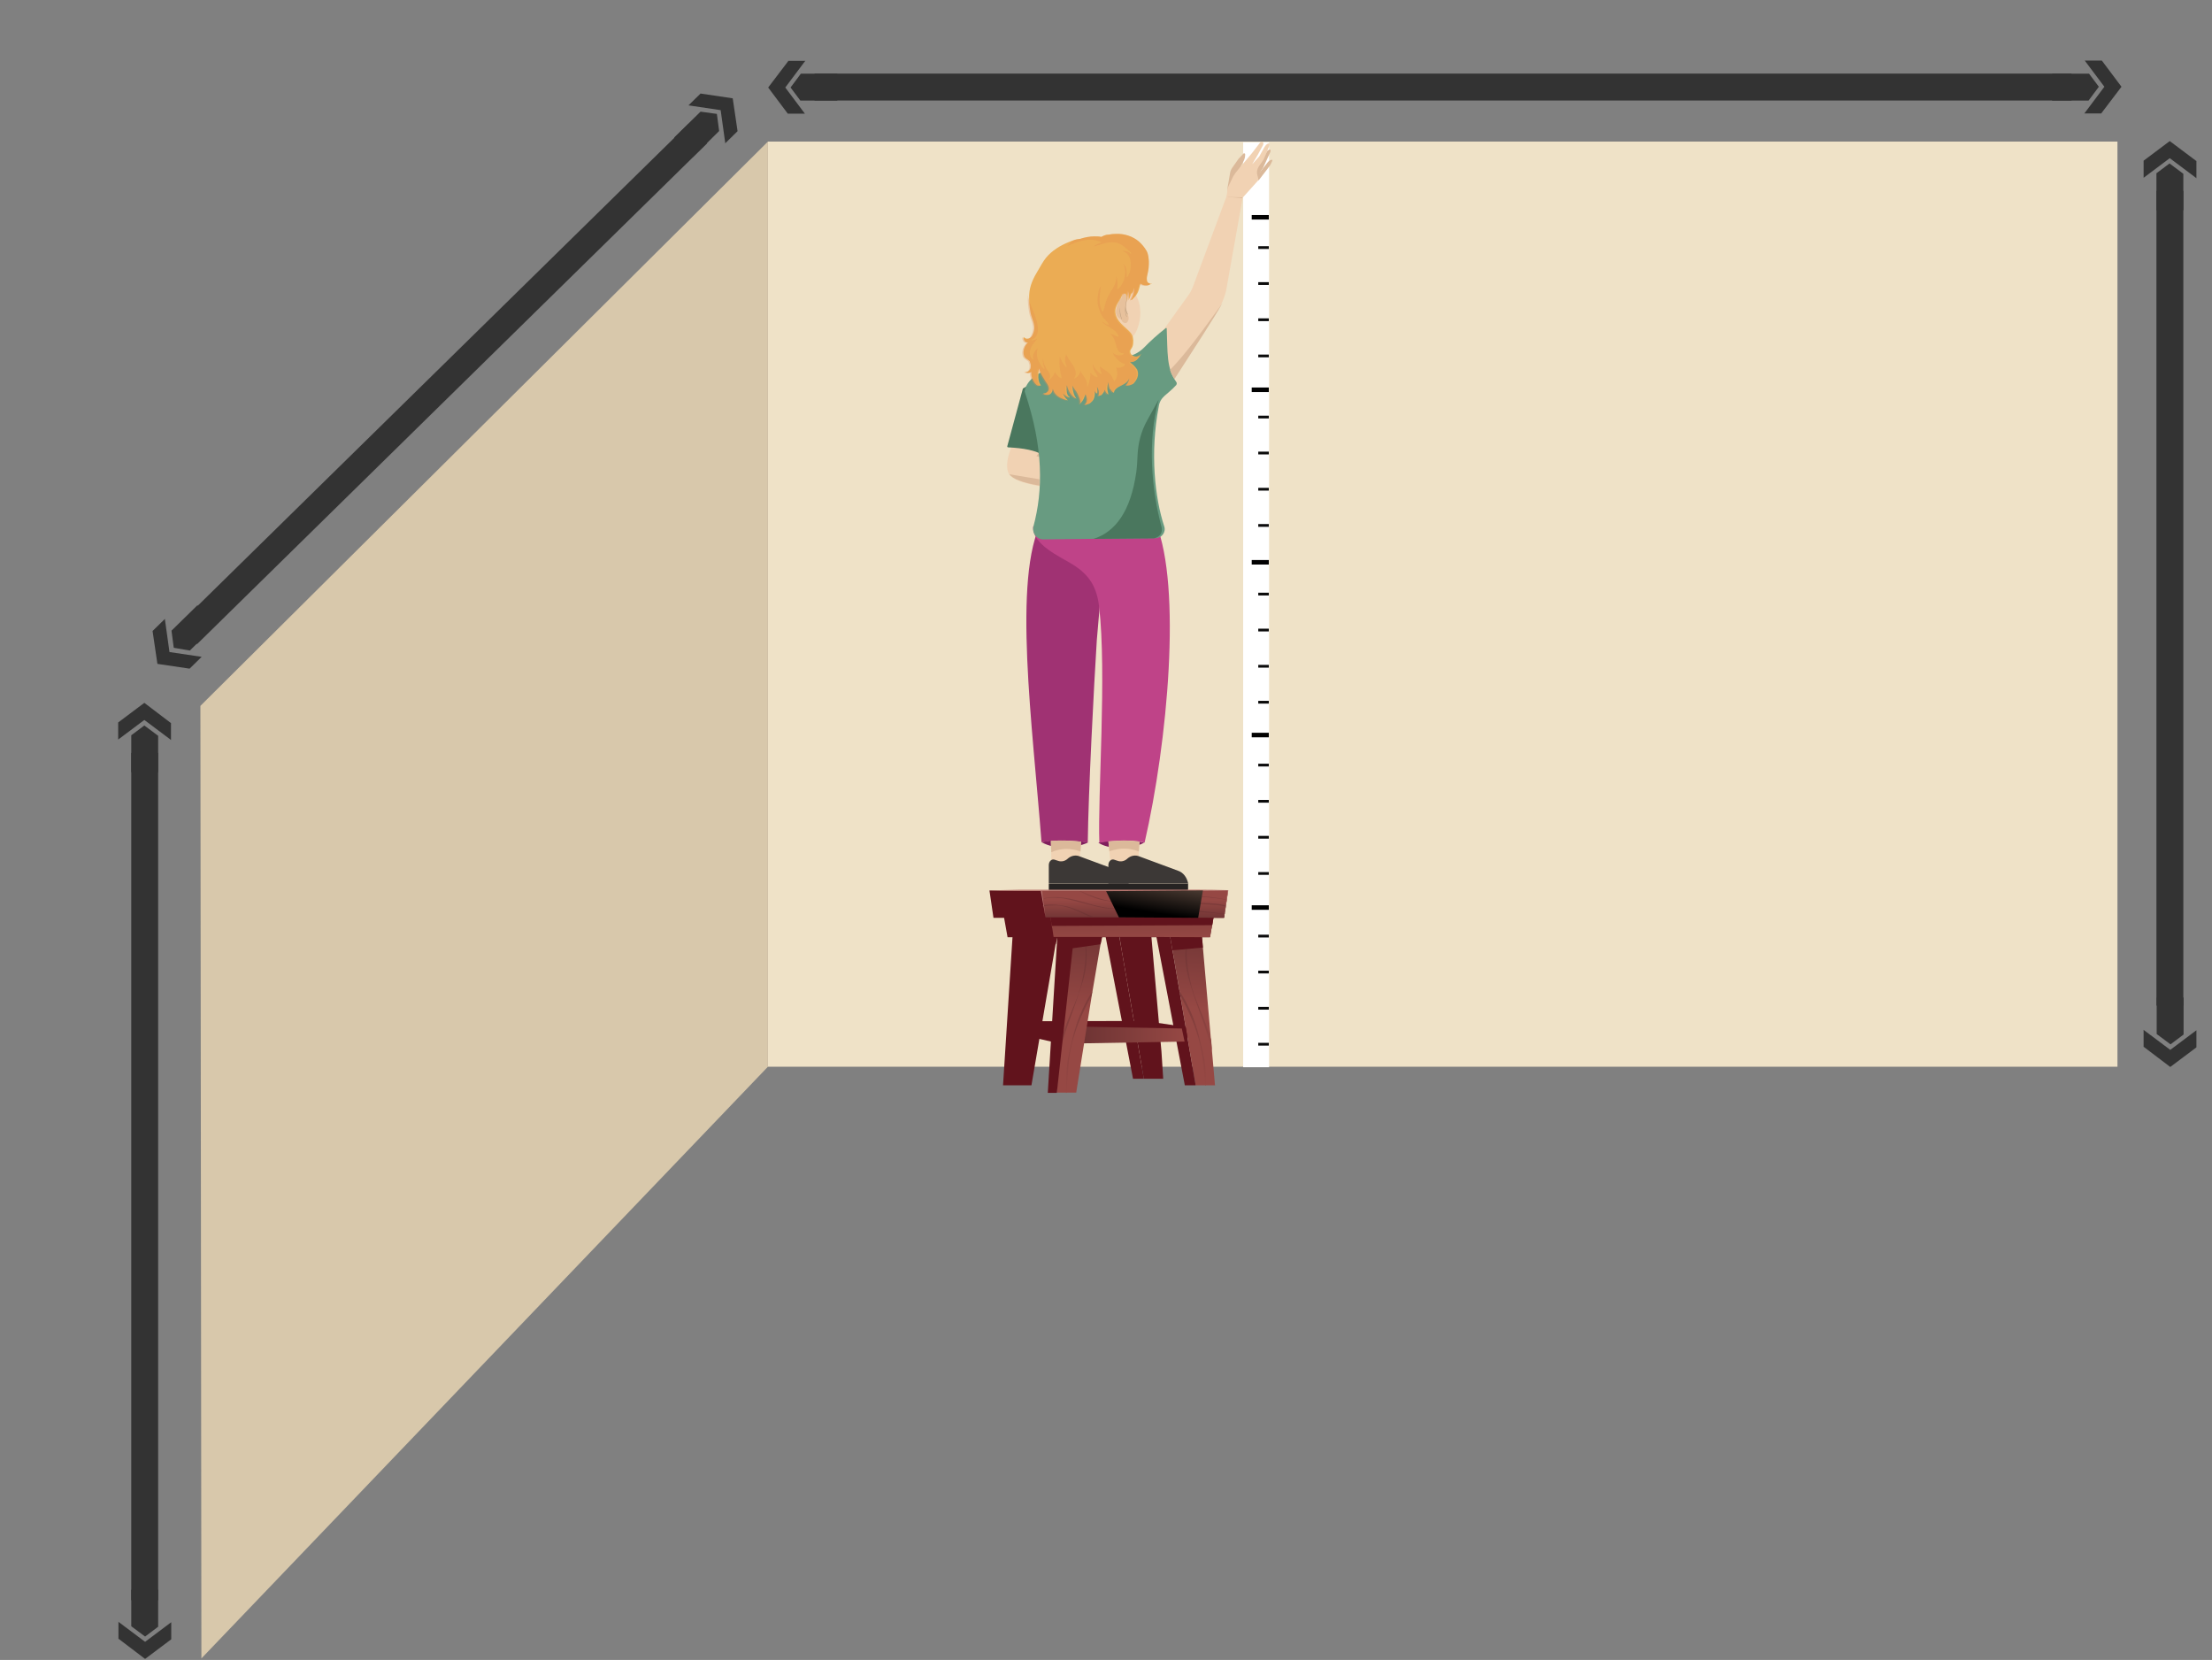 <?xml version="1.0" encoding="utf-8"?>
<!-- Generator: Adobe Illustrator 24.0.0, SVG Export Plug-In . SVG Version: 6.00 Build 0)  -->
<svg version="1.1" id="Lager_2" xmlns="http://www.w3.org/2000/svg" xmlns:xlink="http://www.w3.org/1999/xlink" x="0px" y="0px"
	 viewBox="0 0 879.7 660.1" style="enable-background:new 0 0 879.7 660.1;" xml:space="preserve">
<rect x="0" y="0" width="879.7" height="660.1" fill="#808080" stroke="none"/>
<style type="text/css">
	.st0{fill:#EFE2C7;}
	.st1{fill:#FFFFFF;}
	.st2{fill:#DEBBAE;}
	.st3{fill:#7F1F5D;}
	.st4{fill:#F1D2B3;}
	.st5{fill:#3C3836;}
	.st6{fill:#262322;}
	.st7{fill:#DBB99A;}
	.st8{fill:#A03273;}
	.st9{fill:#BF4388;}
	.st10{fill:#4A775E;}
	.st11{fill:#689B81;}
	.st12{fill:#020202;}
	.st13{fill:#D8C8AB;}
	.st14{fill:#EBAC54;}
	.st15{opacity:0.3;fill:#E58B4D;}
	.st16{fill:#E7C19C;}
	.st17{fill:#BEA183;}
	.st18{fill:#61131C;}
	.st19{fill:url(#SVGID_1_);}
	.st20{fill:url(#SVGID_2_);}
	.st21{fill:url(#SVGID_3_);}
	.st22{fill:url(#SVGID_4_);}
	.st23{fill:url(#SVGID_5_);}
	.st24{fill:url(#SVGID_6_);}
	.st25{fill:url(#SVGID_7_);}
	.st26{fill:url(#SVGID_8_);}
	.st27{fill:url(#SVGID_9_);}
	.st28{fill:url(#SVGID_10_);}
	.st29{fill:#BF7F77;}
	.st30{fill:url(#SVGID_11_);}
	.st31{fill:#0C0C0C;}
	.st32{fill-rule:evenodd;clip-rule:evenodd;fill:#333333;}
	.st33{fill:#333333;}
</style>
<rect x="305.4" y="56.3" class="st0" width="536.7" height="367.9"/>
<polygon class="st1" points="494.4,424.4 504.7,424.4 504.7,136.1 504.7,56.6 494.4,56.6 494.4,230.8 "/>
<polygon class="st2" points="416.3,146.7 441.2,142.9 438.7,155.3 421.9,155.3 "/>
<path class="st3" d="M414.2,334.9c5.7,3.2,13.4,2.4,18.4,0.2l-9.2-2L414.2,334.9L414.2,334.9z"/>
<path class="st3" d="M436.8,335.1c3.9,2.7,12.8,3,18.2,0l-9-1.9L436.8,335.1L436.8,335.1z"/>
<polygon class="st4" points="417.9,333.6 418.2,344 429.2,344 430,333.6 "/>
<path class="st5" d="M419.5,341.9l1.2,0.4c1.3,0.5,2.8,0.2,3.9-0.8l0.1-0.1c1.4-1.2,3.2-1.5,4.8-0.8l15.4,5.7l0,0
	c2,0.7,3.4,2.6,3.9,4.9l0.1,0.2h-31.8V344C417.1,342.5,418.3,341.4,419.5,341.9L419.5,341.9z"/>
<path class="st6" d="M417.1,351.5v2.4c0,0.3,0.2,0.5,0.4,0.5h31.1c0.2,0,0.3-0.2,0.3-0.4v-2.5H417.1L417.1,351.5z"/>
<polygon class="st4" points="440.7,333.4 441.6,342.8 452.6,342.8 453.2,334.5 "/>
<path class="st4" d="M460.4,134.4l12-16.7c0.9-1.2,1.6-2.5,2.1-3.9L488.2,77l6,1.6l-6.2,34.8c-0.2,1.3-0.6,4.8-3.6,10.1l-19,29.5
	L460.4,134.4L460.4,134.4z"/>
<path class="st4" d="M403.7,174.4c0,0-5.2,9.9-2.3,14.3s21.9,6,21.9,6l1.4-19.4L403.7,174.4L403.7,174.4z"/>
<path class="st7" d="M419.5,169.1l-7.3,12.4c3.7,0.2,9.1,1.5,16.6-0.4L419.5,169.1z"/>
<path class="st8" d="M414.4,207.1c-11.9,22.4-3.7,81.7-0.2,127.8c6.1-1,12.2-0.8,18.4,0.2c0.2-19.4,2.5-63.4,3.6-80.6l4-46.4
	L414.4,207.1L414.4,207.1z"/>
<path class="st9" d="M410.9,209.3l48.8-1.2c10.3,25.4,4.7,86.9-4.5,127c-5-1.3-11.2-1-18,0c-0.7-18.2,3-67.5-0.1-93.9
	c-0.9-7.7-3.8-12.5-10.3-16.6C421.6,221.3,410.4,216.6,410.9,209.3L410.9,209.3z"/>
<path class="st10" d="M416,149.2l-9.2,5.3l-6.2,22.9c-0.1,0.3,0.1,0.5,0.4,0.5c5.8,0.3,11,1.1,14.3,3.4L416,149.2L416,149.2z"/>
<path class="st11" d="M464,130.7c0.4,9.3-0.2,15.7,3.8,21.2c0.3,0.4,0.2,0.8,0,1.2c-3.7,4.1-6.4,4.5-7,8.7
	c-3.5,18.3-1.5,36.3,2.2,47.5c0.8,2.3-1,4.7-3.4,4.7l-44.7,0.5c-2.7,0-4.6-2.6-3.9-5.2c3.8-14.2,4.1-31.2-3.5-53.6
	c0.4-3.8,4.5-7.3,9.8-9c0.2-0.1,0.4,0,0.6,0.2c0.8,1.1,4.7,2.2,11.9,0.6c7.3-1.7,11.5-3.3,12.1-4.2c0.1-0.1,0.2-0.2,0.4-0.3
	c2.3-0.9,2-0.9,4.3-1c3.2-0.2,6.1-1.5,8.3-3.7c2.6-2.7,5.5-5.3,8.7-7.8C463.7,130.3,464,130.4,464,130.7L464,130.7z"/>
<path class="st5" d="M443.2,341.9l1.2,0.4c1.3,0.5,2.8,0.2,3.9-0.8l0.1-0.1c1.4-1.2,3.2-1.5,4.8-0.8l15.4,5.7l0,0
	c2,0.7,3.4,2.6,3.9,4.9l0.1,0.2h-31.8V344C440.8,342.5,442,341.4,443.2,341.9L443.2,341.9z"/>
<path class="st6" d="M440.7,351.5v2.4c0,0.3,0.2,0.5,0.4,0.5h31.1c0.2,0,0.3-0.2,0.3-0.4v-2.5H440.7L440.7,351.5z"/>
<path class="st2" d="M416.3,146.7l5.6-3.1c1.7-1,2.8-2.8,2.8-4.7v-2.4l12.1-0.3v2.2c0,1.5,1,2.8,2.5,3.1l3.8,0.8
	C436.9,147.2,426.5,146.6,416.3,146.7L416.3,146.7z"/>
<path class="st10" d="M460.8,158.9l-4.7,8.5c-2.3,4.2-3.5,8.9-3.7,13.6c-0.1,2.2-0.2,4.5-0.5,6.7c-2.2,15.6-8.3,23.8-17,26.6l24-0.2
	c2.4-0.5,3.5-2.2,3.1-4.3C458,195.1,456.2,175.5,460.8,158.9L460.8,158.9z"/>
<path class="st7" d="M465.3,147.1c5.8-5.8,13.2-15.9,20.9-26.6c-3.5,6.1-11.2,18-19.1,30.2C466.2,149.4,465.6,148.2,465.3,147.1z"/>
<path class="st7" d="M401.4,188.6l12,2v2.5C406.3,191.9,403,190.5,401.4,188.6L401.4,188.6z"/>
<path class="st7" d="M417.9,334.4l0.2,4.5c3.9-1.7,7.7-1.7,11.6-0.3l0.3-3.9C425.8,334.3,421.8,334.1,417.9,334.4L417.9,334.4z"/>
<path class="st7" d="M440.8,334.6l0.4,3.9c4.7-1.5,8-1.3,11.7,0.1l0.3-3.9C449.3,334.1,444.9,334.2,440.8,334.6L440.8,334.6z"/>
<path class="st7" d="M488.4,78.3l-0.2-3.7l1-5.8c0.1-0.7,0.4-1.4,0.8-2l1.9-2.7c0.3-0.4,0.7-1.1,1.1-1.4l1.5-1.6
	c0.2-0.3,0.7-0.1,0.7,0.3l0,0c0,1-0.2,1.9-0.7,2.8l-1.9,3.6l1.5,11L488.4,78.3L488.4,78.3z"/>
<path class="st7" d="M503.8,60.3c0.2-0.3,0.7-0.9,1.3-0.8c0.4,0.1,0.2,0.9,0,1.2l-2.8,6.1c-0.6,0.7-1.8,3-1.8,3
	c-0.1,0.2-0.2,0.4-0.2,0.6l-0.1,1.5l-0.7-3c-0.1-0.4-0.4-0.5-0.2-0.8L503.8,60.3L503.8,60.3z"/>
<path class="st7" d="M500.5,71.8l3-3.9l1.2-1.6c0.4-0.5,0.7-1,0.9-1.5l0.4-0.9c0.1-0.2,0-0.6-0.8-0.2c0,0-0.6,0.3-1,0.8l-1.5,1.9
	l-2.7,3.5L500.5,71.8L500.5,71.8z"/>
<path class="st4" d="M487.8,78.3l0.5-3.7l2-4.2c0.6-1.1,1.6-2.4,2.4-3.3l5.2-6.2l3-3.9c0.9-1.2,1.9-0.5,1.4,0.7l-2,3.7
	c-0.2,0.4-0.5,0.8-0.7,1.2l-1.5,2.5v0.1l2.7-3l2-3.6c0.3-0.4,0.6-1,1.1-1.3c0.3-0.2,0.8-0.4,1,0s-2.4,6.2-2.4,6.2l-1.9,2.7
	c-0.5,0.7-0.8,2-0.7,2.8l0.6,2.6l-6.2,6.9L487.8,78.3L487.8,78.3z"/>
<rect x="497.8" y="85.5" class="st12" width="6.8" height="1.8"/>
<rect x="497.8" y="154.1" class="st12" width="6.8" height="1.8"/>
<rect x="497.8" y="222.7" class="st12" width="6.8" height="1.8"/>
<rect x="497.8" y="291.4" class="st12" width="6.8" height="1.8"/>
<rect x="497.8" y="360" class="st12" width="6.8" height="1.8"/>
<polygon class="st13" points="305.4,56.3 79.7,280.7 80.1,659.5 305.4,424.2 "/>
<g>
	<path class="st4" d="M452.1,118c-0.5-1.1-1.1-2.1-1.3-3.3c-0.2-1.1,0.1-2.2,0-3.3c0-0.9-0.4-1.8-0.7-2.6c-0.3-0.9-0.7-1.8-1.1-2.6
		c-0.5-1-0.9-1.9-1.5-2.8c-0.3-0.4-0.6-0.7-0.9-1.1c-0.1-0.2-0.3-0.4-0.5-0.6c-0.9-1-2.4-1.7-3.6-2.3c-2.5-1.3-5.1-2-7.9-2.1
		c-8-0.3-17.8,5.3-20.5,12.9c-0.7,2-1.3,4.6-1.2,6.7c0.4,8.6,6.7,17.7,15.3,19.9c5.5,1.4,11.3,1.3,16.7-0.3
		c-0.1,0.1-0.2,0.1-0.3,0.2c1.6-0.6,3.3-1.2,4.9-1.8c3.2-2.6,4.4-8.5,3.9-12.1C453.3,121.1,452.8,119.5,452.1,118z"/>
	<g>
		<path class="st14" d="M432,160.4C432,160.3,432.1,160.3,432,160.4C432.1,160.3,432.1,160.3,432,160.4
			C432.1,160.3,432,160.3,432,160.4z"/>
		<path class="st14" d="M457.8,112.9c-1-0.3-1.6-0.4-1.7-1.6c-0.1-0.8,0.1-1.7,0.3-2.5c0.4-1.6,0.5-3,0.5-4.7
			c-0.1-1.5-0.2-3-0.9-4.3c-0.8-1.4-1.9-2.7-3-3.7c-2.4-2.1-5.8-3.2-9-3.1c-1.1,0-2.1,0.1-3.1,0.3c-1.1,0-2,0.4-2.9,0.9
			c-0.9-0.2-1.8-0.2-2.7-0.2c-2,0-3.9,0.4-5.8,1c-1.5,0.1-2.9,0.6-4.3,1.2c-3.5,1.4-6.8,3.4-9.2,6.3c-1.2,1.5-2.1,3.2-3.1,4.9
			c-1.9,3.1-3.4,6.1-3.6,9.8c-0.1,2.3,0.1,4.7,0.5,6.9c0.4,2.4,2.1,5,1.4,7.5c-0.3,1.1-0.7,2.4-1.8,2.9c-0.6,0.3-1.5,0.2-1.9-0.2
			c-0.2-0.1-0.3-0.2-0.5-0.3c0,0.1,0.1,0.3,0.1,0.4c0,0.1,0,0.2,0,0.3c0.1,0.4,0.2,0.6,0.4,0.9c0.3,0.5,0.8,0.6,1.3,0.6
			c-0.6,0.6-1.1,1.3-1.4,2.1c-0.4,1.1-0.5,2.2-0.1,3.3c0.4,1,1.5,1.3,2.2,2c0.1,0.4,0.3,0.8,0.4,1.2c0.1,0.6,0.1,1.6-0.2,2
			c-0.1,0.1-0.2,0.3-0.3,0.4c-0.2,0.3-0.4,0.5-0.7,0.6c-0.3,0.1-0.7,0.1-1.1,0c0.2,0.2,0.5,0.3,0.7,0.3c0.1,0.1,0.3,0.2,0.5,0.2
			c0.4,0,0.7,0,1.1-0.2c0.1-0.1,0.2-0.1,0.3-0.2c-0.1,0.4-0.1,0.9,0,1.3c0.1,1.1,1.1,3.4,2.4,4.1c0.4,0.1,0.9,0.1,1.4,0
			c-0.9-1.2-1.2-2.9-1-4.4c0-0.2,0-0.4,0-0.5c0-0.6,0.1-1.3,0.2-1.9c0.1,0.3,0.2,0.7,0.3,1c0.6,1.5,1.4,2.7,2.2,4
			c0.1,0.1,0.1,0.2,0.2,0.3c0.9,1.2,1.8,2.8,0.8,3.9c-0.5,0.6-1.2,0.8-1.8,0.7c0.3,0.7,1.5,0.6,2,0.6c1.1-0.1,1.7-1.3,1.8-2.3
			c0.2,0.5,0.4,1.1,0.7,1.5c1.2,1.8,3.1,2.4,5.1,3c0.1,0,0.1-0.1,0.1-0.1c-0.9-0.7-1.5-1.6-1.9-2.6c0,0,0,0,0,0
			c0.7,0.7,1.6,1.3,2.6,1.6c0.1,0,0.2-0.1,0.1-0.2c-1.3-0.7-1.2-2.7-1.2-3.9c0-0.3,0-0.5,0.1-0.8c0.5,2.2,1.7,4.4,3.8,5.4
			c-0.5-0.7-0.9-1.5-1.1-2.2c-0.3-1-0.5-2-0.5-3c0.3,0.5,0.6,1.1,1,1.6c0.7,0.8,1.1,1.6,1.5,2.6c0.4,0.9,0.9,2.1,0.4,3.1
			c0,0.1,0.1,0.1,0.1,0c0.3-0.6,0.9-1,1.2-1.6c0.3-0.5,0.5-0.9,0.6-1.4c0.1-0.3,0.3-0.6,0.4-0.9c0.7,1.4,0.9,3.1-0.3,4.1
			c0,0-0.1,0.1,0,0.1c0.4,0,0.9-0.1,1.3-0.3c0.1,0,0.1,0,0.3-0.1c0.4-0.1,0.7-0.4,1-0.7c0.4-0.3,0.7-0.7,0.9-1.1
			c0.5-1,0.6-2.2,0.4-3.3c0.2,0.4,0.5,0.7,0.8,0.9c0.1,0.1,0.3,0,0.3-0.2c0.1-0.8-0.1-1.5-0.1-2.3c0.3,0.5,0.5,0.9,0.6,1.4
			c0.1,0.2,0.2,1.6-0.1,2.2c0.4-0.1,0.8-0.2,1.2-0.4c0.2-0.2,0.5-0.5,0.7-0.8c0.3-0.4,0.5-0.8,0.6-1.3c0.3,0.7,0.7,1.4,1.3,1.8
			c0.1,0.1,0.2,0,0.2,0c-0.1-0.4-0.2-0.9-0.3-1.3c-0.3-1.2,0-2.5,0.3-3.6c0,0.9,0.2,1.8,0.5,2.6c0.1,0.2,0.2,0.3,0.4,0.5
			c0,0,0.1,0,0.1,0c0,0.1,0.1,0.2,0.1,0.3c0.3,0.4,0.7,0.7,1.1,0.9c0.2-2.1,3-2.7,4.5-3.8c0.7-0.5,1.3-1.2,1.6-1.9
			c-0.1,0.8-0.5,1.6-0.9,2.2c-0.2,0.3-0.4,0.3-0.4,0.6c1.1,0.1,2-0.2,2.9-0.7c0.7-0.7,1.3-1.6,1.6-2.4c0.4-1,0.4-2.3-0.1-3.3
			c-0.2-0.3-0.4-0.5-0.6-0.8c-0.4-0.5-0.9-1-1.4-1.4c-0.3-0.2-0.6-0.5-0.8-0.8c0,0,0.1,0,0.1,0c2,0.4,3.5-1.6,4.3-3.1c0,0,0,0,0,0
			c0,0,0-0.1,0.1-0.1c0,0,0-0.1-0.1,0c-0.8,1.2-2.4,1.4-3.5,0.6c-0.6-0.4-0.9-1.1-0.8-1.8c0.1-0.5,0.6-1,0.8-1.5
			c0.4-0.8,0.4-1.9,0.4-2.7c0-0.2-0.1-0.4-0.1-0.7c0-0.8-0.4-1.5-0.9-2.2c-1.7-2-4.1-3.4-5.4-5.8c-0.7-1.3-1-2.9-0.5-4.4
			c0.6-1.9,2-3.3,2.6-5.2c0-0.1,0.1-0.1,0.2-0.2c0,0,0,0,0-0.1c0,0,0,0,0,0c0.1,0,0.2,0,0.1,0.2c0,0.1,0,0.1-0.1,0.2
			c0.1,0.3,0.1,0.7,0.1,1c0.1,0.9,0.2,1.9,0.1,2.8c0,1-0.3,1.9-0.4,2.8c0,0.1,0.1,0.1,0.2,0c1.1-2,1.7-4.5,1.9-6.8
			c0-0.4,0.1-0.8,0.1-1.2c0.2,0.6,0.3,1.4,0.3,1.8c0,0.7,0,1.3-0.1,1.9c0.4-0.8,0.8-1.7,1.1-2.7c0.1,0,0.1,0,0.2,0
			c0.5-0.5,0.8-1.4,1-2.2c0,0.1,0,0.2,0,0.3c0,0.2,0,0.4-0.1,0.7c0,0.1,0,0.1,0,0.2c-0.1,1.1-0.5,2.3-1.1,3.2
			c-0.2,0.3,0.1,0.5,0.3,0.3c0.7-0.8,1.5-1.4,2-2.4c0.6-1,0.9-2.2,1.2-3.4c0.1-0.2,0.1-0.5,0.1-0.7c0,0,0.1,0.1,0.1,0.1
			c1,0.8,3.5,1.1,4.3-0.2C457.9,113.1,457.9,112.9,457.8,112.9z"/>
		<path class="st15" d="M457.8,112.9c-1-0.3-1.6-0.4-1.7-1.6c-0.1-0.8,0.1-1.7,0.3-2.5c0.4-1.6,0.5-3,0.5-4.7
			c-0.1-1.5-0.2-3-0.9-4.3c-0.8-1.4-1.9-2.7-3-3.7c-2.4-2.1-5.8-3.2-9-3.1c-1.1,0-2.1,0.1-3.1,0.3c-1.1,0-2,0.4-2.9,0.9
			c-0.9-0.2-1.8-0.2-2.7-0.2c-2,0-3.9,0.4-5.8,1c-0.8,0-1.5,0.2-2.2,0.4c-1.1,0.7-2.1,1.6-2.9,2.5c4.1-1.9,9-3.7,13.4-1.7
			c0.2,0.1,0.1,0.3-0.1,0.4c-1.1,0.3-2,0.8-2.9,1.5c2.9-0.8,5.6-2.1,8.6-1.7c2.5,0.3,4.3,2.2,6.1,3.8c0.1,0.1,0.3,0.2,0.4,0.4
			c0.1,0.1-0.1,0.4-0.3,0.3c-0.1-0.1-0.3-0.3-0.4-0.4c-0.8-0.6-1.9-0.8-2.9-0.7c4.1,1,4.2,7.2,2.1,10.3c-0.1,0.1-0.3,0.1-0.3,0
			c-0.1-1.8,0.2-3.9-1.3-5.1c1.5,3.3,0.5,7.5-2.2,10c-0.1,0.1-0.3,0-0.3-0.1c0.2-1.7,0.1-3.4-0.3-5c-0.1,1-0.2,1.9-0.5,2.8
			c-0.4,1.2-1.1,2.2-1.7,3.2c-0.9,1.5-1.7,2.9-2.1,4.5c-0.3,1.2-0.5,2.3-1,3.4c0,0.1-0.2,0.2-0.3,0.1c-1.8-3.1-0.9-6.7-0.6-10.1
			c-0.3,0.5-0.6,1-0.8,1.6c-0.5,2.4-0.8,4.8,0,7.3c0.4,1.2,0.9,2.5,1.7,3.5c0.7,0.9,1.6,1.7,2.2,2.7c0.1,0.1-0.1,0.4-0.2,0.3
			c-0.9-0.3-1.7-0.8-2.4-1.4c0.1,0.2,0.2,0.3,0.3,0.5c0.4,0.4,0.9,0.7,1.3,1c1.9,1.2,4.1,2.1,4.9,4.4c0,0.1-0.1,0.3-0.2,0.3
			c-1-0.4-2-1-3.1-1.3c0.8,0.7,1.4,1.6,1.8,2.6c0.7,2,0.8,5.2,3.6,5.2c0.2,0,0.1,0.3,0,0.3c-1.3,0.9-3.2,0.5-4.4-0.5
			c0.9,2.1,2.9,3.9,4.9,4.5c0.1,0,0.1,0.2,0,0.3c-0.7,1-2.1,1.3-3.5,1.1c0.6,1.8,0.7,3.8-0.6,5.3c-0.1,0.1-0.2,0.2-0.3,0
			c-0.6-1.8-1.7-3.2-3.3-4.2c-0.8-0.5-1.6-1-2.3-1.6c0,0.9,0.3,1.8,0.7,2.7c0.1,0.1-0.1,0.4-0.3,0.3c-1.4-0.9-2.6-2.4-3.3-4.2
			c0,0.2,0,0.5,0.1,0.7c0.1,0.9,0.3,1.8,0.8,2.6c0.4,0.6,0.8,1.2,1.1,1.9c0.1,0.1-0.1,0.4-0.2,0.3c-1.1-0.3-2-0.9-2.6-1.8
			c0,1.8-0.4,3.6-1.1,5.4c-0.1,0.2-0.3,0.2-0.3,0c0.3-1.9-0.9-3.3-1.9-4.9c-0.2-0.4-0.5-0.8-0.7-1.2c-0.3,1.3-1,2.3-2.2,3
			c-0.1,0.1-0.3-0.1-0.2-0.2c1.5-2.8-0.7-5.2-2.2-7.4c-0.4-0.7-0.8-1.3-1.1-2c-0.5,1.6-0.6,3.2,0.2,4.8c0.1,0.2-0.1,0.4-0.3,0.3
			c-1.1-1.2-1.9-2.7-2.4-4.2c-0.4,2.7,0,5.6,0.7,8.3c0,0.2-0.1,0.3-0.3,0.3c-1.1-0.6-1.8-1.5-2.4-2.5c-0.4,1.2-1.1,2.3-2.1,3.1
			c-0.2,0.1-0.3-0.1-0.2-0.2c1-1.5,0-2.8-0.9-4c-0.6-0.9-1.1-1.9-1.3-3c-0.1-0.5-0.2-1-0.2-1.5c-0.2,1.4,0,2.8,0.6,4.1
			c0.1,0.1-0.2,0.4-0.3,0.3c-1.7-1.8-3-4.3-2.7-6.9c0.1-0.5,0.2-1,0.3-1.4c-1.2,1.2-2.2,2.6-1.8,4.4c0,0.2-0.2,0.4-0.3,0.2
			c-1.6-1.7-1.2-4,0-5.8c0.6-0.9,1.4-1.7,2-2.6c-0.6,0.4-1.4,0.7-2.2,0.8c0,0,0,0,0,0c0,0,0,0,0,0c0,0,0,0,0,0c-0.2,0-0.1-0.3,0-0.4
			c4.2-1.5,1.8-8.2,0.6-11.1c-0.9-2.2-1.9-4.2-2.2-6.6c0,0,0,0.1,0,0.1c-0.1,2.3,0.1,4.7,0.5,6.9c0.4,2.4,2.1,5,1.4,7.5
			c-0.3,1.1-0.7,2.4-1.8,2.9c-0.6,0.3-1.5,0.2-1.9-0.2c-0.2-0.1-0.3-0.2-0.5-0.3c0,0.1,0.1,0.3,0.1,0.4c0,0.1,0,0.2,0,0.3
			c0.1,0.4,0.2,0.6,0.4,0.9c0.3,0.5,0.8,0.6,1.3,0.6c-0.6,0.6-1.1,1.3-1.4,2.1c-0.4,1.1-0.5,2.2-0.1,3.3c0.4,1,1.5,1.3,2.2,2
			c0.1,0.4,0.3,0.8,0.4,1.2c0.1,0.6,0.1,1.6-0.2,2c-0.1,0.1-0.2,0.3-0.3,0.4c-0.2,0.3-0.4,0.5-0.7,0.6c-0.3,0.1-0.7,0.1-1.1,0
			c0.2,0.2,0.5,0.3,0.7,0.3c0.1,0.1,0.3,0.2,0.5,0.2c0.4,0,0.7,0,1.1-0.2c0.1-0.1,0.2-0.1,0.3-0.2c-0.1,0.4-0.1,0.9,0,1.3
			c0.1,1.1,1.1,3.4,2.4,4.1c0.4,0.1,0.9,0.1,1.4,0c-0.9-1.2-1.2-2.9-1-4.4c0-0.2,0-0.4,0-0.5c0-0.6,0.1-1.3,0.2-1.9
			c0.1,0.3,0.2,0.7,0.3,1c0.6,1.5,1.4,2.7,2.2,4c0.1,0.1,0.1,0.2,0.2,0.3c0.9,1.2,1.8,2.8,0.8,3.9c-0.5,0.6-1.2,0.8-1.8,0.7
			c0.3,0.7,1.5,0.6,2,0.6c1.1-0.1,1.7-1.3,1.8-2.3c0.2,0.5,0.4,1.1,0.7,1.5c1.2,1.8,3.1,2.4,5.1,3c0.1,0,0.1-0.1,0.1-0.1
			c-0.9-0.7-1.5-1.6-1.9-2.6c0,0,0,0,0,0c0.7,0.7,1.6,1.3,2.6,1.6c0.1,0,0.2-0.1,0.1-0.2c-1.3-0.7-1.2-2.7-1.2-3.9
			c0-0.3,0-0.5,0.1-0.8c0.5,2.2,1.7,4.4,3.8,5.4c-0.5-0.7-0.9-1.5-1.1-2.2c-0.3-1-0.5-2-0.5-3c0.3,0.5,0.6,1.1,1,1.6
			c0.7,0.8,1.1,1.6,1.5,2.6c0.4,0.9,0.9,2.1,0.4,3.1c0,0.1,0.1,0.1,0.1,0c0.3-0.6,0.9-1,1.2-1.6c0.3-0.5,0.5-0.9,0.6-1.4
			c0.1-0.3,0.3-0.6,0.4-0.9c0.7,1.4,0.9,3.1-0.3,4.1c0,0-0.1,0.1,0,0.1c0.4,0,0.9-0.1,1.3-0.3c0.1,0,0.1,0,0.3-0.1
			c0.4-0.1,0.7-0.4,1-0.7c0.4-0.3,0.7-0.7,0.9-1.1c0.5-1,0.6-2.2,0.4-3.3c0.2,0.4,0.5,0.7,0.8,0.9c0.1,0.1,0.3,0,0.3-0.2
			c0.1-0.8-0.1-1.5-0.1-2.3c0.3,0.5,0.5,0.9,0.6,1.4c0.1,0.2,0.2,1.6-0.1,2.2c0.4-0.1,0.8-0.2,1.2-0.4c0.2-0.2,0.5-0.5,0.7-0.8
			c0.3-0.4,0.5-0.8,0.6-1.3c0.3,0.7,0.7,1.4,1.3,1.8c0.1,0.1,0.2,0,0.2,0c-0.1-0.4-0.2-0.9-0.3-1.3c-0.3-1.2,0-2.5,0.3-3.6
			c0,0.9,0.2,1.8,0.5,2.6c0.1,0.2,0.2,0.3,0.4,0.5c0,0,0.1,0,0.1,0c0,0.1,0.1,0.2,0.1,0.3c0.3,0.4,0.7,0.7,1.1,0.9
			c0.2-2.1,3-2.7,4.5-3.8c0.7-0.5,1.3-1.2,1.6-1.9c-0.1,0.8-0.5,1.6-0.9,2.2c-0.2,0.3-0.4,0.3-0.4,0.6c1.1,0.1,2-0.2,2.9-0.7
			c0.7-0.7,1.3-1.6,1.6-2.4c0.4-1,0.4-2.3-0.1-3.3c-0.2-0.3-0.4-0.5-0.6-0.8c-0.4-0.5-0.9-1-1.4-1.4c-0.3-0.2-0.6-0.5-0.8-0.8
			c0,0,0.1,0,0.1,0c2,0.4,3.5-1.6,4.3-3.1c0,0,0,0,0,0c0,0,0-0.1,0.1-0.1c0,0,0-0.1-0.1,0c-0.8,1.2-2.4,1.4-3.5,0.6
			c-0.6-0.4-0.9-1.1-0.8-1.8c0.1-0.5,0.6-1,0.8-1.5c0.4-0.8,0.4-1.9,0.4-2.7c0-0.2-0.1-0.4-0.1-0.7c0-0.8-0.4-1.5-0.9-2.2
			c-1.7-2-4.1-3.4-5.4-5.8c-0.7-1.3-1-2.9-0.5-4.4c0.6-1.9,2-3.3,2.6-5.2c0-0.1,0.1-0.1,0.2-0.2c0,0,0,0,0-0.1c0,0,0,0,0,0
			c0.1,0,0.2,0,0.1,0.2c0,0.1,0,0.1-0.1,0.2c0.1,0.3,0.1,0.7,0.1,1c0.1,0.9,0.2,1.9,0.1,2.8c0,1-0.3,1.9-0.4,2.8
			c0,0.1,0.1,0.1,0.2,0c1.1-2,1.7-4.5,1.9-6.8c0-0.4,0.1-0.8,0.1-1.2c0.2,0.6,0.3,1.4,0.3,1.8c0,0.7,0,1.3-0.1,1.9
			c0.4-0.8,0.8-1.7,1.1-2.7c0.1,0,0.1,0,0.2,0c0.5-0.5,0.8-1.4,1-2.2c0,0.1,0,0.2,0,0.3c0,0.2,0,0.4-0.1,0.7c0,0.1,0,0.1,0,0.2
			c-0.1,1.1-0.5,2.3-1.1,3.2c-0.2,0.3,0.1,0.5,0.3,0.3c0.7-0.8,1.5-1.4,2-2.4c0.6-1,0.9-2.2,1.2-3.4c0.1-0.2,0.1-0.5,0.1-0.7
			c0,0,0.1,0.1,0.1,0.1c1,0.8,3.5,1.1,4.3-0.2C457.9,113.1,457.9,112.9,457.8,112.9z"/>
	</g>
	<path class="st14" d="M445.2,120c0.3-0.6,0.5-1.1,0.7-1.7c-0.3,0.6-0.6,1.1-1,1.7C444.9,120.1,445.1,120.1,445.2,120z"/>
	<g>
		<g>
			<path class="st16" d="M446.2,118.2c-0.2,0.3-0.4,0.6-0.6,0.8c-0.3,0.3-0.4,0.7-0.7,1.1c-0.6,0.9-0.8,2.1-1,3.1
				c-0.4,1.8,0.5,3.3,2.1,3.9C444.3,121.8,446.2,118.2,446.2,118.2z"/>
			<path class="st16" d="M448,123.4c-0.3-1.8,0.2-3.6,0.1-5.4c0-0.6-0.4-1.7-1.2-1.1c-0.4,0.3-0.6,0.8-0.8,1.3c0,0-1.9,3.6-0.2,8.9
				c0.2,0.5,0.5,1,1,1.2c0.9,0.4,1.5,0,1.8-0.9C449.2,126.1,448.3,124.7,448,123.4z"/>
		</g>
		<path class="st17" d="M445.4,123.1c-0.1-1-0.1-2.7,0.4-3.5c0,0,0,0,0,0c-0.5,0.8-0.4,2.1-0.5,3c-0.1,1.5,0.1,3,0.8,4.4
			c0,0,0.1,0,0.1-0.1C445.7,125.6,445.5,124.4,445.4,123.1z"/>
		<path class="st17" d="M448.6,125.2c0-0.1-0.1-0.2-0.1-0.3c-0.4-0.9-0.8-1.8-0.8-2.9c0-0.3,0.1-0.6,0.1-0.8c0.1-1,0.5-2.3,0.3-3.2
			c0,0,0,0,0,0c0.1,0.7-0.2,1.5-0.3,2.1c-0.1,0.7-0.2,1.4-0.3,2.2c-0.1,1.3-0.1,2.6,0.6,3.7c0,0.1,0.1,0,0.1-0.1
			c-0.5-0.9-0.6-1.9-0.6-2.9c0,0.1,0,0.3,0.1,0.4c0,0.3,0.1,0.6,0.3,0.9c0,0,0,0,0,0c0,0,0,0.1,0,0.1
			C448.1,124.7,448.3,125,448.6,125.2C448.5,125.3,448.6,125.3,448.6,125.2z"/>
	</g>
</g>
<g>
	<g>
		<g>
			<g>
				<path class="st18" d="M461.9,418.1L461.9,418.1l-0.4-4.4c0,0,0,0,0,0l-3.7-42.4H445l1.1,6.7l0,0l2.8,16.2l0,0c0,0,0,0,0,0
					l0.3,1.7c0,0,0,0,0,0l5.7,33.1h3.7h0.3h3.7L461.9,418.1z"/>
				<polygon class="st18" points="439.5,371.5 450.6,429 454.9,429 445,371.5 				"/>
			</g>
			<polygon class="st18" points="398.9,431.6 402.5,431.6 402.5,431.4 402.5,431.6 406.2,431.6 406.5,431.6 410.2,431.6 
				416.3,395.9 416.6,394.2 419.8,375.5 419.9,375.5 421.1,370.1 402.8,370.6 			"/>
			<polygon class="st18" points="404,411 418.9,414.4 419.5,407 403.9,406 			"/>
			<polygon class="st18" points="411.2,406.1 455.2,406 474.3,408.8 474.9,412.8 455.7,410.6 428.1,411.9 			"/>
		</g>
		<g>
			<g>
				<linearGradient id="SVGID_1_" gradientUnits="userSpaceOnUse" x1="476.484" y1="367.121" x2="474.21" y2="400.929">
					<stop  offset="0" style="stop-color:#6E3434"/>
					<stop  offset="1" style="stop-color:#964844"/>
				</linearGradient>
				<path class="st19" d="M483.2,431.6h-7.7l-6.1-35.7l-0.3-1.7l-3.2-18.7l-0.7-4.3h12.7l3.7,42.4c0,0,0,0,0,0l0.4,4.4v0
					L483.2,431.6z"/>
				<linearGradient id="SVGID_2_" gradientUnits="userSpaceOnUse" x1="477.279" y1="370.825" x2="476.154" y2="421.722">
					<stop  offset="0" style="stop-color:#6E3434"/>
					<stop  offset="1" style="stop-color:#964844"/>
				</linearGradient>
				<path class="st20" d="M482,418.1c-0.3-1.3-0.6-2.7-1-4c-1.3-4.6-3-9-4.6-13.6c-0.8-2.3-1.6-4.5-2.3-6.8c-0.7-2.3-1.5-4.6-2-6.9
					c-1-4.7-1.1-9.7,0.4-14.3l0.1,0c-1,4.7-0.7,9.5,0.1,14.2c0.4,2.3,0.9,4.7,1.6,7c0.7,2.3,1.6,4.5,2.5,6.7
					c1.8,4.3,3.6,8.7,4.9,13.3c0,0,0,0,0,0L482,418.1z"/>
				
					<linearGradient id="SVGID_3_" gradientUnits="userSpaceOnUse" x1="516.914" y1="370.286" x2="515.527" y2="433.013" gradientTransform="matrix(-1 0 0 1 990.337 0)">
					<stop  offset="0" style="stop-color:#6E3434"/>
					<stop  offset="1" style="stop-color:#964844"/>
				</linearGradient>
				<path class="st21" d="M469.1,394.2l0.3,1.7c0.5,0.9,1,1.9,1.5,2.8c1.8,3.6,3.5,7.3,4.8,11.2c0.3,1,0.6,1.9,0.9,2.9
					c0.3,1,0.5,2,0.8,3c0.2,1,0.4,2,0.6,3l0.4,3c0.4,3.2,0.7,6.5,0.9,9.8h0.3c0.1-3.3-0.1-6.6-0.6-9.9l-0.6-3c-0.2-1-0.5-2-0.7-3
					c-0.3-1-0.5-2-0.7-3c-0.3-1-0.5-2-0.8-3c-1.1-3.9-2.7-7.8-4.6-11.4C470.8,397,470,395.5,469.1,394.2z"/>
				<polygon class="st18" points="478.4,376.8 466.3,377.9 465.2,371.2 477.9,371.2 				"/>
			</g>
			<polygon class="st18" points="475.5,431.6 471.2,431.6 459.7,371.5 465.2,371.5 			"/>
		</g>
		<linearGradient id="SVGID_4_" gradientUnits="userSpaceOnUse" x1="430.765" y1="411.616" x2="471.12" y2="411.616">
			<stop  offset="0" style="stop-color:#6E3434"/>
			<stop  offset="1" style="stop-color:#964844"/>
		</linearGradient>
		<polygon class="st22" points="432,408.3 470,409 471.1,414.2 430.8,414.9 		"/>
		<g>
			<linearGradient id="SVGID_5_" gradientUnits="userSpaceOnUse" x1="431.806" y1="366.504" x2="429.38" y2="402.58">
				<stop  offset="0" style="stop-color:#6E3434"/>
				<stop  offset="1" style="stop-color:#964844"/>
			</linearGradient>
			<path class="st23" d="M438.4,371.2l-3.9,22.9l-0.3,1.7l-6.2,38.7h-7.7l1.2-16.5v0l0.4-4.4c0,0,0,0,0,0l3.7-42.4H438.4z"/>
			<linearGradient id="SVGID_6_" gradientUnits="userSpaceOnUse" x1="426.981" y1="370.099" x2="425.52" y2="436.199">
				<stop  offset="0" style="stop-color:#6E3434"/>
				<stop  offset="1" style="stop-color:#964844"/>
			</linearGradient>
			<path class="st24" d="M431.1,372.5c1.5,4.6,1.3,9.6,0.4,14.3c-0.5,2.4-1.2,4.6-2,6.9c-0.8,2.3-1.5,4.5-2.3,6.8
				c-1.6,4.5-3.3,9-4.6,13.6c-1.3,4.6-2.2,12.3-2,17.1l-0.1,0c-0.6-4.8,0.1-12.7,1.4-17.3c1.3-4.6,3.1-9.1,5-13.5
				c0.9-2.2,1.8-4.4,2.5-6.7c0.7-2.3,1.2-4.6,1.6-7C431.8,382,432.1,377.2,431.1,372.5L431.1,372.5z"/>
			<linearGradient id="SVGID_7_" gradientUnits="userSpaceOnUse" x1="430.181" y1="368.388" x2="428.683" y2="436.124">
				<stop  offset="0" style="stop-color:#6E3434"/>
				<stop  offset="1" style="stop-color:#964844"/>
			</linearGradient>
			<path class="st25" d="M434.4,394.2l-0.3,1.7c-0.5,0.9-1,1.9-1.5,2.8c-1.8,3.6-3.5,7.3-4.8,11.2c-0.3,1-0.6,1.9-0.9,2.9
				c-0.3,1-0.5,2-0.8,3c-0.2,1-0.4,2-0.6,3l-0.4,3c-0.4,3.2-0.7,9.5-0.9,12.8H424c-0.1-3.3,0.1-9.6,0.6-12.9l0.6-3
				c0.2-1,0.5-2,0.7-3c0.3-1,0.5-2,0.7-3c0.3-1,0.5-2,0.8-3c1.1-3.9,2.7-7.8,4.6-11.4C432.8,397,433.6,395.5,434.4,394.2z"/>
			<polygon class="st18" points="437.7,375.5 426.6,377.1 420.3,434.6 416.7,434.6 420.6,370.6 438.9,370.1 			"/>
		</g>
		<g>
			<polygon class="st18" points="481.2,372.7 400.7,372.7 399.2,364.3 482.7,364.3 			"/>
			<linearGradient id="SVGID_8_" gradientUnits="userSpaceOnUse" x1="450.026" y1="349.065" x2="450.31" y2="374.349">
				<stop  offset="0" style="stop-color:#6E3434"/>
				<stop  offset="1" style="stop-color:#964844"/>
			</linearGradient>
			<polygon class="st26" points="482.7,364.3 482.2,367.2 482.2,367.3 482.1,367.9 481.9,369 481.8,369.3 481.4,371.7 481.4,371.8 
				481.2,372.7 455.5,372.6 453.2,372.6 419,372.6 418.5,369.2 418.4,368.9 418.3,368.2 418.1,367.1 418.1,367 417.7,364.3 			"/>
			<polygon class="st18" points="482.7,364.3 482.2,367.2 482.2,367.3 482.1,367.9 418.3,368.2 418.1,367.1 418.1,367 417.7,364.3 
							"/>
			<polygon class="st18" points="486.8,365 395.1,365 393.5,354.1 488.4,354.1 			"/>
			<linearGradient id="SVGID_9_" gradientUnits="userSpaceOnUse" x1="451.404" y1="365.761" x2="451.404" y2="358.068">
				<stop  offset="0" style="stop-color:#6E3434"/>
				<stop  offset="1" style="stop-color:#964844"/>
			</linearGradient>
			<polygon class="st27" points="488.4,354.1 487.9,357.8 487.9,358 487.5,360.2 487.5,360.6 487,363.6 487,363.8 486.8,365 
				454.8,364.8 452.3,364.8 415.8,364.8 415.2,360.5 415.2,360.1 414.9,357.8 414.9,357.7 414.4,354.1 			"/>
			<linearGradient id="SVGID_10_" gradientUnits="userSpaceOnUse" x1="451.122" y1="364.238" x2="451.122" y2="351.092">
				<stop  offset="0" style="stop-color:#6E3434"/>
				<stop  offset="1" style="stop-color:#964844"/>
			</linearGradient>
			<path class="st28" d="M487.6,357.7l0,0.1c-2.6-0.5-5.3-0.8-7.9-1c-3.2-0.2-6.3-0.2-9.5,0c-3.2,0.2-6.3,0.7-9.4,1.3
				c-3.1,0.7-6.2,1.6-9.4,2.3c-1.6,0.4-3.1,0.7-4.7,0.8c-0.8,0.1-1.6,0.2-2.4,0.2c-0.8,0-1.6,0-2.4,0c-3.2-0.2-6.3-1-9.4-1.8
				c-3.1-0.8-6.2-1.7-9.4-2.3c-2.8-0.4-5.7-0.5-8.5,0.2l0-0.1c2.8-0.8,5.7-0.8,8.5-0.4c3.2,0.4,6.3,1.3,9.4,2.2
				c3.1,0.9,6.2,1.7,9.4,2c3.2,0.3,6.3-0.3,9.4-1c3.1-0.8,6.2-1.8,9.4-2.5c3.1-0.7,6.3-1.2,9.5-1.4
				C476,356.1,481.9,356.5,487.6,357.7z M463.4,360.4C463.4,360.4,463.4,360.4,463.4,360.4c0.1,0.3,0.4,0.5,0.7,0.6
				c0.3,0.1,0.6,0.1,0.9,0.1l1.8,0.1l3.6,0.3c2.4,0.2,4.7,0.5,7.1,0.7c2.4,0.3,4.7,0.6,7.1,0.9c0.9,0.1,1.7,0.2,2.6,0.3l0,0.1
				c-0.9-0.1-1.7-0.2-2.6-0.2c-2.4-0.2-4.8-0.4-7.1-0.6c-2.4-0.2-4.8-0.5-7.1-0.8l-3.6-0.4l-1.8-0.2c-0.3,0-0.6-0.1-0.9-0.2
				c-0.1,0-0.3-0.1-0.4-0.2C463.5,360.7,463.4,360.5,463.4,360.4C463.4,360.4,463.4,360.4,463.4,360.4
				C463.4,360.4,463.4,360.4,463.4,360.4c0.2,0,0.5,0,0.8-0.1c0.3,0,0.6-0.1,0.9-0.1l1.8-0.3l3.5-0.7c2.4-0.2,4.7-0.3,7.1-0.2
				c2.4,0.1,4.7,0.2,7.1,0.5c0.9,0.1,1.9,0.3,2.8,0.6l0,0.4c-0.9-0.2-1.9-0.4-2.8-0.5c-2.4-0.3-4.7-0.3-7.1-0.5
				c-2.4-0.1-4.7-0.1-7.1,0.1l-3.5,0.6c-0.6,0.1-1.2,0.2-1.8,0.3c-0.3,0-0.6,0.1-0.9,0.1c-0.1,0-0.3,0-0.4,0c-0.1,0-0.1,0-0.2,0
				L463.4,360.4z M463.4,360.3L463.4,360.3C463.3,360.3,463.3,360.3,463.4,360.3C463.3,360.3,463.3,360.3,463.4,360.3z M432.7,363.7
				c-2.4-1-4.7-2.2-7.2-2.9c-1.2-0.4-2.4-0.6-3.7-0.8c-1.2-0.2-2.5-0.3-3.7-0.3c-1.1,0-2.2,0.1-3.3,0.3l0,0.4
				c1.1-0.2,2.2-0.3,3.3-0.3c1.2-0.1,2.5-0.1,3.7,0.1c1.2,0.2,2.5,0.5,3.7,0.9c2.4,0.8,4.7,2.1,7.1,3.1c0.4,0.2,0.7,0.3,1.1,0.4h1.2
				C434.1,364.3,433.4,364,432.7,363.7z M456,354.1c-2.8,1.6-5.7,3.2-8.7,3.9c-1.7,0.4-3.5,0.5-5.3,0.3c-1.8-0.2-3.5-0.6-5.2-1.2
				c-2.6-0.8-5.1-1.9-7.6-3h-0.5c2.6,1.4,5.3,2.6,8,3.4c1.7,0.5,3.5,0.8,5.3,1c1.8,0.1,3.5,0.1,5.3-0.2c3.3-0.6,6.5-2.3,9.6-4.1H456
				z"/>
			<path class="st29" d="M393.5,354.1l11.9-0.3l11.9,0l23.7,0l23.7,0c7.9,0,15.8-0.1,23.7,0.2l0.1,0l0,0.1l-1.7,10.8l1.5-10.9
				l0.1,0.1c-7.9,0.2-15.8,0.1-23.7,0.2l-23.7,0l-23.7,0l-11.9,0L393.5,354.1z"/>
			<polygon class="st29" points="413.9,354.1 415.8,364.8 414.4,354.1 			"/>
			<linearGradient id="SVGID_11_" gradientUnits="userSpaceOnUse" x1="460.915" y1="342.814" x2="457.837" y2="362.745">
				<stop  offset="0" style="stop-color:#6E5549"/>
				<stop  offset="0.168" style="stop-color:#634C41"/>
				<stop  offset="0.467" style="stop-color:#44352D"/>
				<stop  offset="0.86" style="stop-color:#130F0D"/>
				<stop  offset="1" style="stop-color:#000000"/>
			</linearGradient>
			<polygon class="st30" points="439.9,354.4 445,364.8 476.5,365 478.4,354.1 			"/>
		</g>
	</g>
</g>
<g>
	<rect x="500.4" y="97.9" class="st31" width="4.2" height="1.1"/>
	<rect x="500.4" y="112.2" class="st31" width="4.2" height="1.1"/>
	<rect x="500.4" y="126.6" class="st31" width="4.2" height="1.1"/>
	<rect x="500.4" y="141" class="st31" width="4.2" height="1.1"/>
</g>
<g>
	<rect x="500.4" y="165.3" class="st31" width="4.2" height="1.1"/>
	<rect x="500.4" y="179.6" class="st31" width="4.2" height="1.1"/>
	<rect x="500.4" y="194" class="st31" width="4.2" height="1.1"/>
	<rect x="500.4" y="208.4" class="st31" width="4.2" height="1.1"/>
</g>
<g>
	<rect x="500.4" y="235.7" class="st31" width="4.2" height="1.1"/>
	<rect x="500.4" y="250" class="st31" width="4.2" height="1.1"/>
	<rect x="500.4" y="264.4" class="st31" width="4.2" height="1.1"/>
	<rect x="500.4" y="278.7" class="st31" width="4.2" height="1.1"/>
</g>
<g>
	<rect x="500.4" y="303.7" class="st31" width="4.2" height="1.1"/>
	<rect x="500.4" y="318.1" class="st31" width="4.2" height="1.1"/>
	<rect x="500.4" y="332.4" class="st31" width="4.2" height="1.1"/>
	<rect x="500.4" y="346.8" class="st31" width="4.2" height="1.1"/>
</g>
<g>
	<rect x="500.4" y="371.7" class="st31" width="4.2" height="1.1"/>
	<rect x="500.4" y="386" class="st31" width="4.2" height="1.1"/>
	<rect x="500.4" y="400.4" class="st31" width="4.2" height="1.1"/>
	<rect x="500.4" y="414.7" class="st31" width="4.2" height="1.1"/>
</g>
<g>
	<path class="st32" d="M862.9,56.1l-10.4,7.8l0,0v6.8l0,0l10.4-7.8l10.4,7.8l0.2,0.2V64l-0.2-0.1L862.9,56.1z M857.6,68.9v14.7h10.7
		V69.1l-5.5-4.1L857.6,68.9z"/>
	<path class="st32" d="M863.1,424.3l10.4-7.8l0,0v-6.8l0,0l-10.4,7.8l-10.4-7.8l-0.2-0.2v6.8l0.2,0.1L863.1,424.3z M868.4,411.4
		v-14.7h-10.7v14.5l5.5,4.1L868.4,411.4z"/>
	<rect x="857.6" y="75.9" class="st33" width="10.7" height="324"/>
</g>
<g>
	<path class="st32" d="M57.4,279.5l-10.4,7.8l0,0v6.8l0,0l10.4-7.8l10.4,7.8l0.2,0.2v-6.8l-0.2-0.1L57.4,279.5z M52.2,292.4v14.7
		h10.7v-14.5l-5.5-4.1L52.2,292.4z"/>
	<path class="st32" d="M57.7,659.7l10.4-7.8l0,0v-6.8l0,0l-10.4,7.8l-10.4-7.8l-0.2-0.2v6.8l0.2,0.1L57.7,659.7z M62.9,646.9v-14.7
		H52.2v14.5l5.5,4.1L62.9,646.9z"/>
	<rect x="52.2" y="299.4" class="st33" width="10.7" height="337"/>
</g>
<g>
	<path class="st32" d="M291.4,39.1l-12.8-1.9l0,0l-4.8,4.7l0,0l12.8,1.9l1.8,12.9l0,0.3l4.9-4.8l0-0.2L291.4,39.1z M278.6,44.4
		l-10.5,10.3l7.5,7.7L286,52.1l-0.9-6.8L278.6,44.4z"/>
	<path class="st32" d="M62.6,264l12.8,1.9l0,0l4.8-4.7l0,0l-12.8-1.9l-1.8-12.9l0-0.3l-4.9,4.8l0,0.2L62.6,264z M75.5,258.7
		l10.5-10.3l-7.5-7.7l-10.3,10.1l0.9,6.8L75.5,258.7z"/>
	
		<rect x="170.7" y="10.5" transform="matrix(0.701 0.714 -0.714 0.701 161.571 -79.906)" class="st33" width="10.7" height="284.1"/>
</g>
<g>
	<path class="st32" d="M843.7,34.5l-7.8-10.4l0,0h-6.8l0,0l7.8,10.4l-7.8,10.4l-0.2,0.2h6.8l0.1-0.2L843.7,34.5z M830.8,29.3h-14.7
		V40h14.5l4.1-5.5L830.8,29.3z"/>
	<path class="st32" d="M305.5,34.8l7.8,10.4l0,0h6.8l0,0l-7.8-10.4l7.8-10.4l0.2-0.2h-6.8l-0.1,0.2L305.5,34.8z M318.3,40H333V29.3
		h-14.5l-4.1,5.5L318.3,40z"/>
	
		<rect x="568.5" y="-215.3" transform="matrix(-1.836970e-16 1 -1 -1.836970e-16 608.538 -539.232)" class="st33" width="10.7" height="499.9"/>
</g>
</svg>

